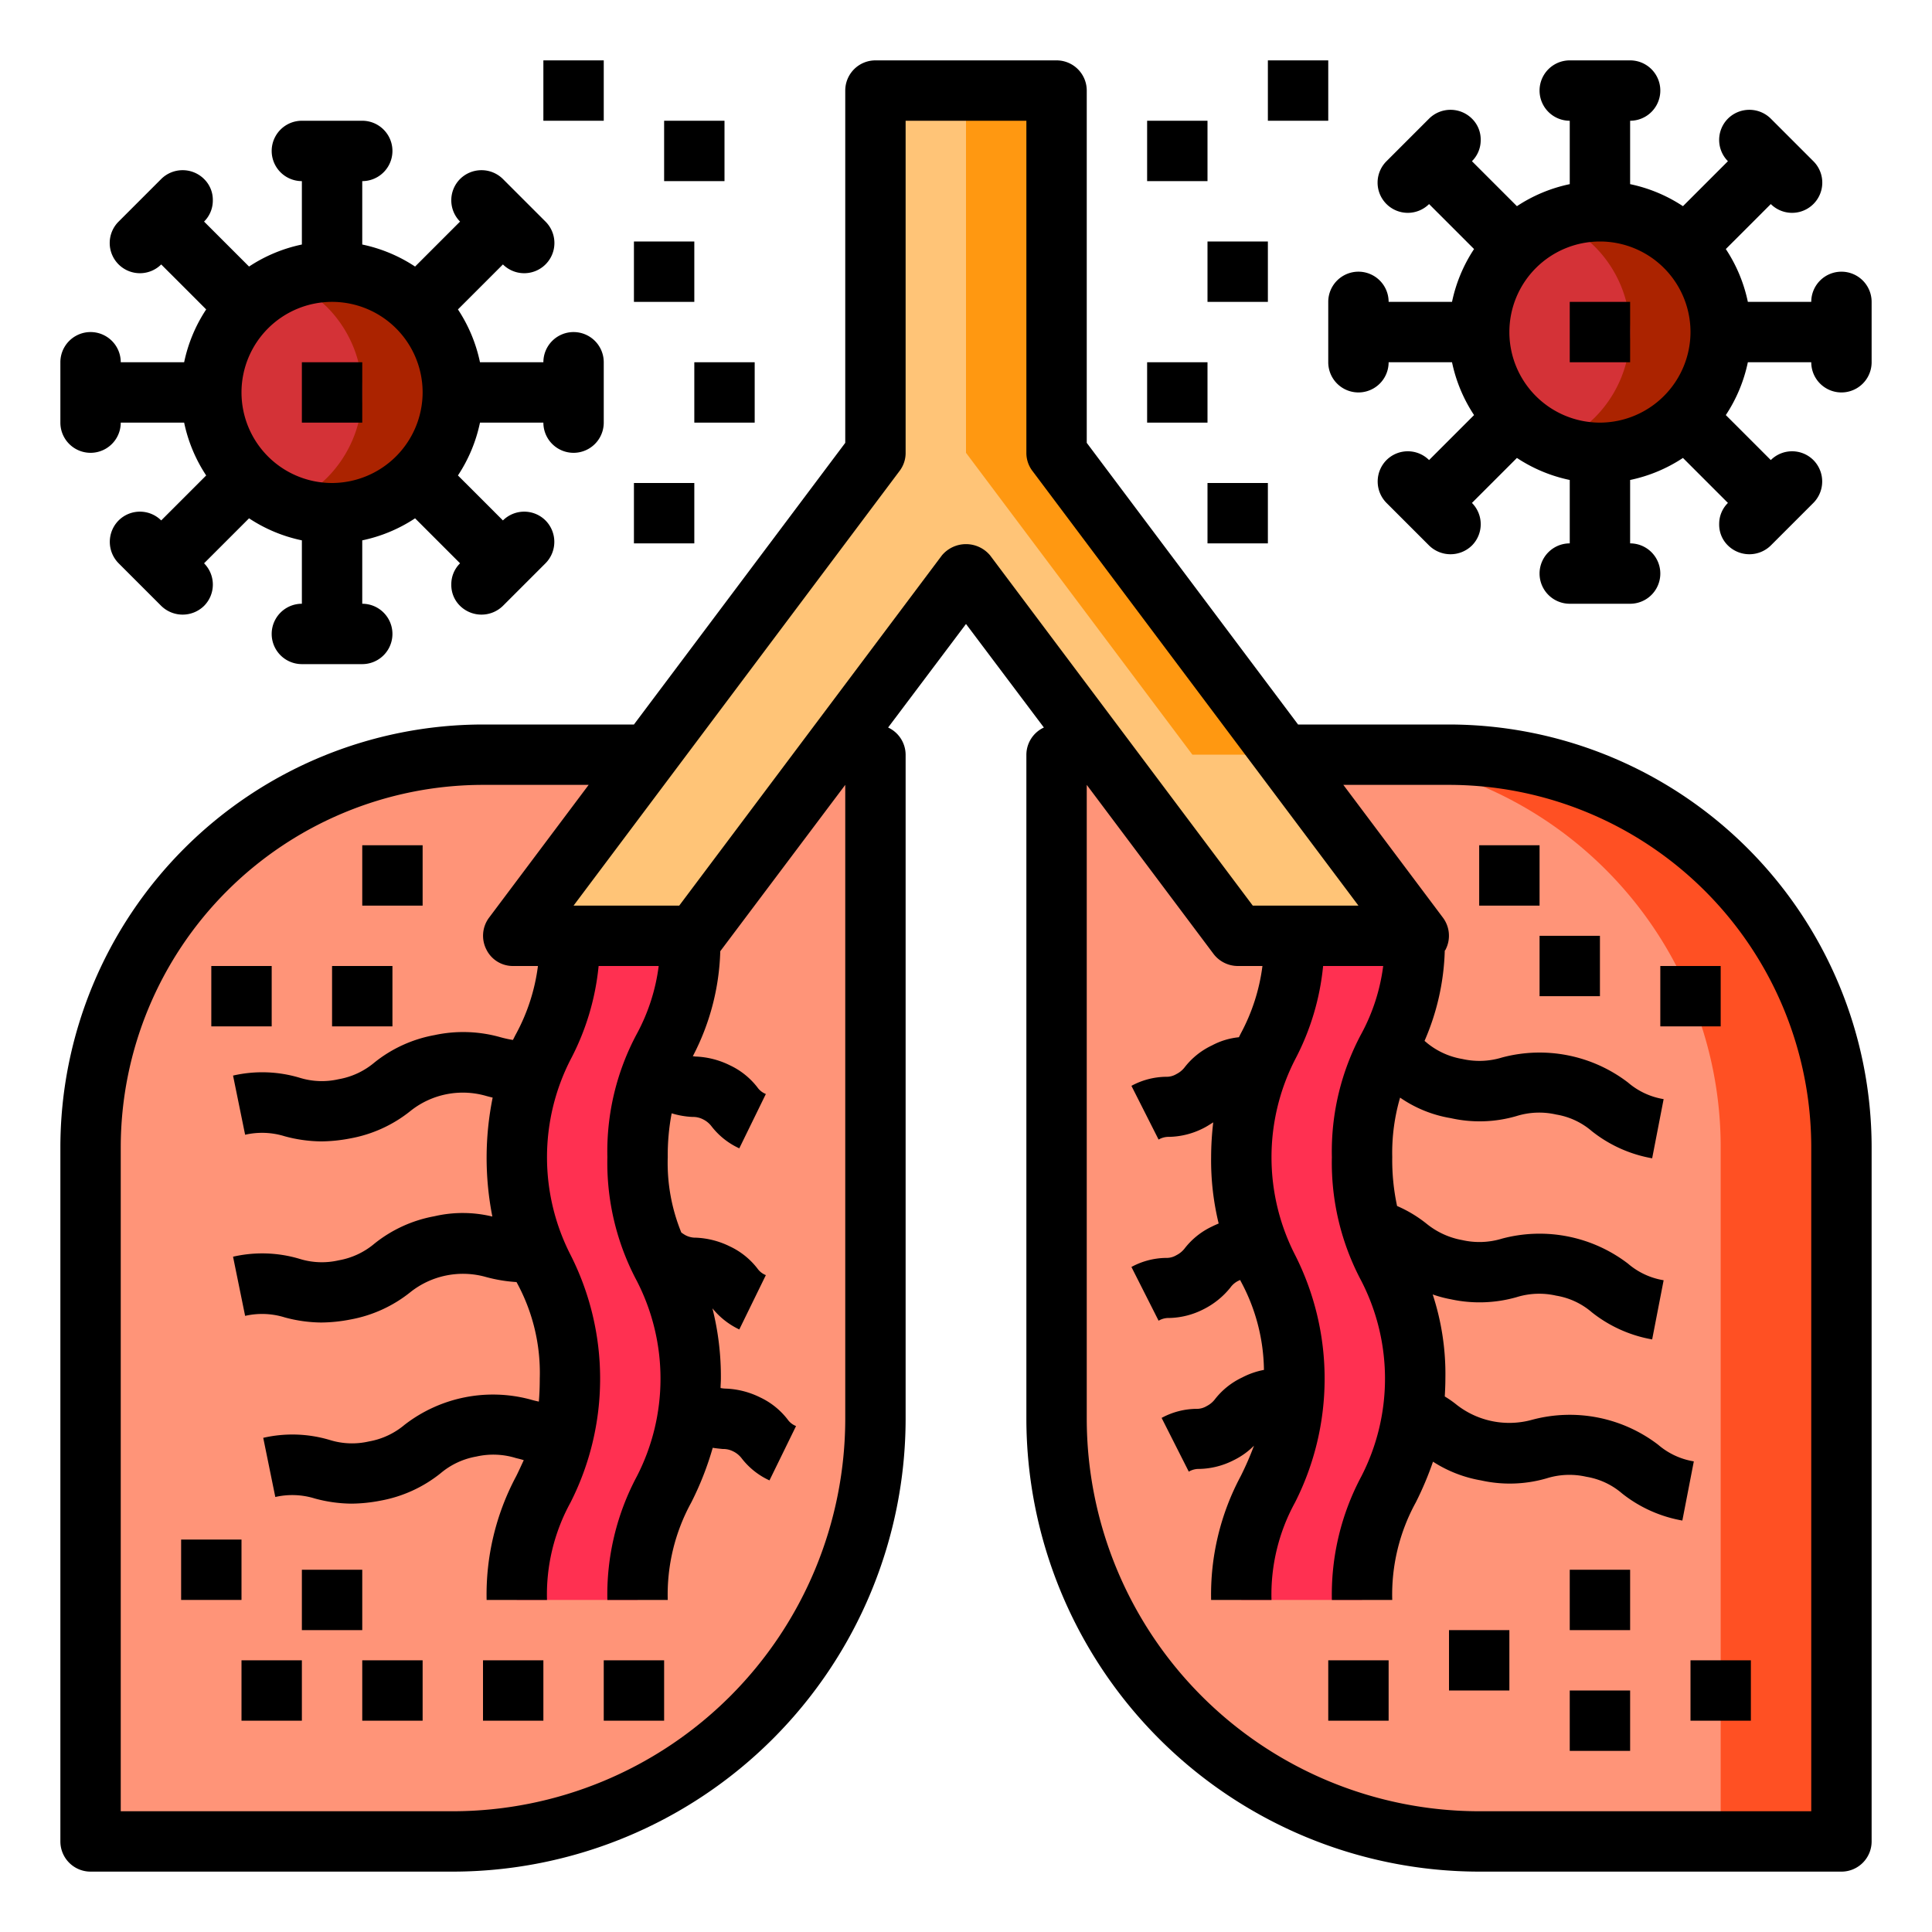 <svg height="512" viewBox="0 0 64 64" width="512" xmlns="http://www.w3.org/2000/svg"><g id="lung-lungs-coronavirus-virus-infection"><path d="m16 25h13a0 0 0 0 1 0 0v22a14 14 0 0 1 -14 14h-12a0 0 0 0 1 0 0v-23a13 13 0 0 1 13-13z" fill="#ff9478"/><path d="m35 25h13a13 13 0 0 1 13 13v23a0 0 0 0 1 0 0h-12a14 14 0 0 1 -14-14v-22a0 0 0 0 1 0 0z" fill="#ff9478"/><path d="m61 38v23h-4v-23a13 13 0 0 0 -13-13h4a13 13 0 0 1 13 13z" fill="#ff5023"/><path d="m55.83 8.17a4.008 4.008 0 1 1 -2.83-1.17 4.025 4.025 0 0 1 2.83 1.17z" fill="#d43237"/><path d="m42.5 25 4.5 6h-.12-4-1.88l-4.5-6-4.5-6-4.5 6-4.5 6h-.12-4-1.88l4.5-6 7.5-10v-12h6v12z" fill="#ffc477"/><path d="m42.5 25h-3l-7.5-10v-12h3v12z" fill="#ff9811"/><path d="m42.88 31h4a7.694 7.694 0 0 1 -.97 3.87 7.116 7.116 0 0 0 -.79 3.47 7.4 7.4 0 0 0 .34 2.37c.51 1.58 1.42 2.32 1.42 4.96a8.121 8.121 0 0 1 -.07 1.16c-.32 2.56-1.69 2.94-1.69 6.17h-4c0-3.46 1.58-3.65 1.74-6.77.01-.18.02-.36.02-.56a8.8 8.8 0 0 0 -1.2-4.38 7.028 7.028 0 0 1 -.56-2.95 7.033 7.033 0 0 1 .6-3.06 8.444 8.444 0 0 0 1.16-4.28z" fill="#ff3051"/><path d="m18.88 31h4a8.611 8.611 0 0 1 -1.2 4.36v.01a7.1 7.1 0 0 0 -.56 2.97 6.954 6.954 0 0 0 .61 3.07 8.5 8.5 0 0 1 1.15 4.26c0 .31-.01.6-.03.86-.26 2.84-1.73 3.12-1.73 6.47h-4c0-2.95 1.14-3.52 1.58-5.55a8.072 8.072 0 0 0 .18-1.78 8.353 8.353 0 0 0 -1.13-4.22 6.91 6.91 0 0 1 -.63-3.11 7.147 7.147 0 0 1 .52-2.88 9 9 0 0 0 1.24-4.46z" fill="#ff3051"/><path d="m13.83 10.17a4.008 4.008 0 1 1 -2.83-1.17 4.025 4.025 0 0 1 2.83 1.17z" fill="#d43237"/><path d="m57 11a3.995 3.995 0 0 1 -4 4 3.756 3.756 0 0 1 -1.5-.3 4.088 4.088 0 0 0 1.33-.87 4.008 4.008 0 0 0 0-5.66 4.088 4.088 0 0 0 -1.33-.87 3.756 3.756 0 0 1 1.5-.3 3.995 3.995 0 0 1 4 4z" fill="#ab2300"/><path d="m15 13a3.995 3.995 0 0 1 -4 4 3.756 3.756 0 0 1 -1.5-.3 4.088 4.088 0 0 0 1.33-.87 4.008 4.008 0 0 0 0-5.66 4.088 4.088 0 0 0 -1.33-.87 3.756 3.756 0 0 1 1.5-.3 3.995 3.995 0 0 1 4 4z" fill="#ab2300"/><path d="m48 24h-5l-7-9.33v-11.67a1 1 0 0 0 -1-1h-6a1 1 0 0 0 -1 1v11.67l-7 9.33h-5a14.015 14.015 0 0 0 -14 14v23a1 1 0 0 0 1 1h12a15.018 15.018 0 0 0 15-15v-22a1 1 0 0 0 -.58-.9l2.58-3.43 2.58 3.43a1 1 0 0 0 -.58.9v22a15.018 15.018 0 0 0 15 15h12a1 1 0 0 0 1-1v-23a14.015 14.015 0 0 0 -14-14zm-20 23a13.012 13.012 0 0 1 -13 13h-11v-22a12.01 12.01 0 0 1 12-12h3.5l-3.3 4.4a1 1 0 0 0 -.09 1.05.977.977 0 0 0 .89.55h.82a6.418 6.418 0 0 1 -.72 2.24c-.04.07-.07.14-.11.21a3.848 3.848 0 0 1 -.41-.09 4.519 4.519 0 0 0 -2.19-.07 4.443 4.443 0 0 0 -1.99.91 2.5 2.5 0 0 1 -1.18.55 2.486 2.486 0 0 1 -1.3-.05 4.322 4.322 0 0 0 -2.2-.07l.4 1.96a2.517 2.517 0 0 1 1.31.05 4.743 4.743 0 0 0 1.21.17 5.23 5.23 0 0 0 .97-.1 4.443 4.443 0 0 0 1.99-.91 2.78 2.78 0 0 1 2.49-.5c.07.02.15.04.23.06a10.049 10.049 0 0 0 -.01 3.94 4.151 4.151 0 0 0 -1.92-.01 4.443 4.443 0 0 0 -1.99.91 2.5 2.5 0 0 1 -1.18.55 2.486 2.486 0 0 1 -1.3-.05 4.322 4.322 0 0 0 -2.2-.07l.4 1.96a2.517 2.517 0 0 1 1.31.05 4.743 4.743 0 0 0 1.21.17 5.23 5.23 0 0 0 .97-.1 4.443 4.443 0 0 0 1.99-.91 2.8 2.8 0 0 1 2.49-.5 5.017 5.017 0 0 0 1.02.17 6.227 6.227 0 0 1 .77 3.2c0 .28-.01.52-.03.76-.09-.02-.18-.04-.28-.07a4.781 4.781 0 0 0 -4.17.84 2.5 2.5 0 0 1 -1.18.55 2.486 2.486 0 0 1 -1.3-.05 4.322 4.322 0 0 0 -2.2-.07l.4 1.96a2.517 2.517 0 0 1 1.31.05 4.743 4.743 0 0 0 1.21.17 5.23 5.23 0 0 0 .97-.1 4.443 4.443 0 0 0 1.99-.91 2.5 2.5 0 0 1 1.18-.55 2.532 2.532 0 0 1 1.31.05c.08.02.17.04.26.07-.08.17-.16.35-.25.53a8.317 8.317 0 0 0 -.98 4.1h2a6.342 6.342 0 0 1 .78-3.23 9.067 9.067 0 0 0 0-8.2 7.1 7.1 0 0 1 0-6.47 8.384 8.384 0 0 0 .93-3.1h1.99a6.418 6.418 0 0 1 -.72 2.24 8.241 8.241 0 0 0 -.98 4.09 8.33 8.33 0 0 0 .98 4.11 7.078 7.078 0 0 1 0 6.46 8.317 8.317 0 0 0 -.98 4.1h2a6.342 6.342 0 0 1 .78-3.23 10.2 10.2 0 0 0 .71-1.81c.12.02.24.03.33.04a.719.719 0 0 1 .35.08.788.788 0 0 1 .28.23 2.452 2.452 0 0 0 .92.73l.88-1.8a.615.615 0 0 1 -.28-.22 2.483 2.483 0 0 0 -.91-.73 2.787 2.787 0 0 0 -1.12-.29 1.007 1.007 0 0 1 -.19-.02c0-.11.01-.2.01-.31a9.209 9.209 0 0 0 -.28-2.33 2.548 2.548 0 0 0 .89.7l.88-1.8a.615.615 0 0 1 -.28-.22 2.483 2.483 0 0 0 -.91-.73 2.787 2.787 0 0 0 -1.12-.29.719.719 0 0 1 -.35-.08c-.07-.04-.11-.07-.14-.09a6.1 6.1 0 0 1 -.45-2.5 7.338 7.338 0 0 1 .13-1.45 2.762 2.762 0 0 0 .69.12.719.719 0 0 1 .35.08.788.788 0 0 1 .28.23 2.452 2.452 0 0 0 .92.73l.88-1.8a.615.615 0 0 1 -.28-.22 2.483 2.483 0 0 0 -.91-.73 2.787 2.787 0 0 0 -1.12-.29c-.04 0-.07-.01-.11-.01a7.971 7.971 0 0 0 .91-3.48l4.14-5.51zm4.8-28.6a1.041 1.041 0 0 0 -1.6 0l-8.7 11.6h-3.5l10.8-14.4a.984.984 0 0 0 .2-.6v-11h4v11a.984.984 0 0 0 .2.6l10.8 14.4h-3.5zm27.2 41.6h-11a13.012 13.012 0 0 1 -13-13v-21l4.2 5.6a1.014 1.014 0 0 0 .8.4h.82a6.418 6.418 0 0 1 -.72 2.24l-.06.12a2.385 2.385 0 0 0 -.89.27 2.483 2.483 0 0 0 -.91.73.8.8 0 0 1 -.27.22.632.632 0 0 1 -.35.09 2.462 2.462 0 0 0 -1.14.3l.9 1.78a.654.654 0 0 1 .35-.09 2.607 2.607 0 0 0 1.14-.29c.12-.06.22-.13.32-.19a10 10 0 0 0 -.07 1.15 8.828 8.828 0 0 0 .25 2.2c-.07.03-.14.06-.22.1a2.483 2.483 0 0 0 -.91.73.8.8 0 0 1 -.27.22.632.632 0 0 1 -.35.09 2.462 2.462 0 0 0 -1.14.3l.9 1.78a.654.654 0 0 1 .35-.09 2.607 2.607 0 0 0 1.14-.29 2.675 2.675 0 0 0 .89-.72.7.7 0 0 1 .28-.23c.02-.01.03-.01.04-.02.01.01.01.02.02.04a6.313 6.313 0 0 1 .77 2.94 2.58 2.58 0 0 0 -.72.25 2.483 2.483 0 0 0 -.91.73.8.8 0 0 1 -.27.22.632.632 0 0 1 -.35.09 2.462 2.462 0 0 0 -1.14.3l.9 1.78a.654.654 0 0 1 .35-.09 2.607 2.607 0 0 0 1.14-.29 2.466 2.466 0 0 0 .67-.48 10.252 10.252 0 0 1 -.44 1.01 8.317 8.317 0 0 0 -.98 4.1h2a6.342 6.342 0 0 1 .78-3.23 9.067 9.067 0 0 0 0-8.2 7.1 7.1 0 0 1 0-6.47 8.384 8.384 0 0 0 .93-3.1h1.99a6.418 6.418 0 0 1 -.72 2.24 8.241 8.241 0 0 0 -.98 4.09 8.33 8.33 0 0 0 .98 4.11 7.078 7.078 0 0 1 0 6.46 8.317 8.317 0 0 0 -.98 4.1h2a6.342 6.342 0 0 1 .78-3.23 10.753 10.753 0 0 0 .57-1.35 4.258 4.258 0 0 0 1.59.62 4.365 4.365 0 0 0 2.18-.07 2.517 2.517 0 0 1 1.31-.05 2.407 2.407 0 0 1 1.18.55 4.446 4.446 0 0 0 2 .9l.38-1.96a2.407 2.407 0 0 1 -1.18-.55 4.819 4.819 0 0 0 -4.17-.83 2.829 2.829 0 0 1 -2.5-.49 3.46 3.46 0 0 0 -.4-.28c.01-.19.02-.38.02-.59a8.445 8.445 0 0 0 -.42-2.79 3.986 3.986 0 0 0 .6.16 4.476 4.476 0 0 0 2.18-.07 2.517 2.517 0 0 1 1.31-.05 2.407 2.407 0 0 1 1.18.55 4.446 4.446 0 0 0 2 .9l.38-1.96a2.407 2.407 0 0 1 -1.18-.55 4.819 4.819 0 0 0 -4.17-.83 2.556 2.556 0 0 1 -1.32.05 2.6 2.6 0 0 1 -1.18-.54 4.279 4.279 0 0 0 -.98-.59 7.247 7.247 0 0 1 -.16-1.62 6.521 6.521 0 0 1 .26-1.97 4.135 4.135 0 0 0 1.68.68 4.355 4.355 0 0 0 2.18-.07 2.517 2.517 0 0 1 1.31-.05 2.407 2.407 0 0 1 1.18.55 4.446 4.446 0 0 0 2 .9l.38-1.96a2.407 2.407 0 0 1 -1.18-.55 4.819 4.819 0 0 0 -4.17-.83 2.556 2.556 0 0 1 -1.32.05 2.5 2.5 0 0 1 -1.18-.54c-.02-.02-.05-.04-.07-.06a8.02 8.02 0 0 0 .67-2.99c.01-.01.03-.03.03-.04a1 1 0 0 0 -.09-1.05l-3.3-4.4h3.5a12.01 12.01 0 0 1 12 12z"/><path d="m61 9a1 1 0 0 0 -1 1h-2.1a5.038 5.038 0 0 0 -.73-1.75l1.49-1.49a1 1 0 0 0 1.41-1.42l-1.41-1.41a1.008 1.008 0 0 0 -1.42 0 1 1 0 0 0 0 1.41l-1.49 1.49a5.038 5.038 0 0 0 -1.75-.73v-2.1a1 1 0 0 0 0-2h-2a1 1 0 0 0 0 2v2.1a5.038 5.038 0 0 0 -1.75.73l-1.49-1.49a.976.976 0 0 0 .29-.7.966.966 0 0 0 -.29-.71 1.008 1.008 0 0 0 -1.42 0l-1.41 1.41a1 1 0 0 0 1.41 1.42l1.49 1.49a5.038 5.038 0 0 0 -.73 1.75h-2.1a1 1 0 0 0 -2 0v2a1 1 0 0 0 2 0h2.1a5.038 5.038 0 0 0 .73 1.75l-1.49 1.49a1 1 0 0 0 -1.41 0 1.008 1.008 0 0 0 0 1.42l1.41 1.41a1.014 1.014 0 0 0 1.42 0 1 1 0 0 0 0-1.41l1.49-1.49a5.038 5.038 0 0 0 1.75.73v2.1a1 1 0 0 0 0 2h2a1 1 0 0 0 0-2v-2.1a5.038 5.038 0 0 0 1.75-.73l1.49 1.49a.976.976 0 0 0 -.29.7.966.966 0 0 0 .29.71 1.014 1.014 0 0 0 1.42 0l1.41-1.41a1.008 1.008 0 0 0 0-1.42 1 1 0 0 0 -1.41 0l-1.49-1.49a5.038 5.038 0 0 0 .73-1.75h2.1a1 1 0 0 0 2 0v-2a1 1 0 0 0 -1-1zm-8 5a3 3 0 1 1 3-3 3.009 3.009 0 0 1 -3 3z"/><path d="m52 10h2v2h-2z"/><path d="m19 11a1 1 0 0 0 -1 1h-2.1a5.038 5.038 0 0 0 -.73-1.75l1.49-1.49a1 1 0 1 0 1.41-1.42l-1.41-1.41a1.008 1.008 0 0 0 -1.42 0 1 1 0 0 0 0 1.41l-1.49 1.49a5.038 5.038 0 0 0 -1.75-.73v-2.1a1 1 0 0 0 0-2h-2a1 1 0 0 0 0 2v2.1a5.038 5.038 0 0 0 -1.75.73l-1.49-1.49a.976.976 0 0 0 .29-.7.966.966 0 0 0 -.29-.71 1.008 1.008 0 0 0 -1.42 0l-1.41 1.41a1 1 0 0 0 1.41 1.42l1.49 1.49a5.038 5.038 0 0 0 -.73 1.75h-2.1a1 1 0 0 0 -2 0v2a1 1 0 0 0 2 0h2.1a5.038 5.038 0 0 0 .73 1.75l-1.49 1.49a1 1 0 0 0 -1.41 0 1.008 1.008 0 0 0 0 1.42l1.41 1.41a1.014 1.014 0 0 0 1.42 0 1 1 0 0 0 0-1.41l1.49-1.49a5.038 5.038 0 0 0 1.75.73v2.1a1 1 0 0 0 0 2h2a1 1 0 0 0 0-2v-2.1a5.038 5.038 0 0 0 1.75-.73l1.49 1.49a.976.976 0 0 0 -.29.7.966.966 0 0 0 .29.71 1.014 1.014 0 0 0 1.42 0l1.41-1.41a1.008 1.008 0 0 0 0-1.42 1 1 0 0 0 -1.41 0l-1.49-1.49a5.038 5.038 0 0 0 .73-1.75h2.1a1 1 0 0 0 2 0v-2a1 1 0 0 0 -1-1zm-8 5a3 3 0 1 1 3-3 3.009 3.009 0 0 1 -3 3z"/><path d="m10 12h2v2h-2z"/><path d="m12 28h2v2h-2z"/><path d="m7 32h2v2h-2z"/><path d="m11 32h2v2h-2z"/><path d="m16 55h2v2h-2z"/><path d="m10 52h2v2h-2z"/><path d="m12 55h2v2h-2z"/><path d="m8 55h2v2h-2z"/><path d="m6 51h2v2h-2z"/><path d="m20 55h2v2h-2z"/><path d="m18 2h2v2h-2z"/><path d="m22 4h2v2h-2z"/><path d="m21 8h2v2h-2z"/><path d="m23 12h2v2h-2z"/><path d="m21 16h2v2h-2z"/><path d="m38 4h2v2h-2z"/><path d="m42 2h2v2h-2z"/><path d="m40 8h2v2h-2z"/><path d="m38 12h2v2h-2z"/><path d="m40 16h2v2h-2z"/><path d="m52 56h2v2h-2z"/><path d="m56 55h2v2h-2z"/><path d="m52 52h2v2h-2z"/><path d="m48 54h2v2h-2z"/><path d="m51 31h2v2h-2z"/><path d="m55 32h2v2h-2z"/><path d="m49 28h2v2h-2z"/><path d="m44 55h2v2h-2z"/></g></svg>
